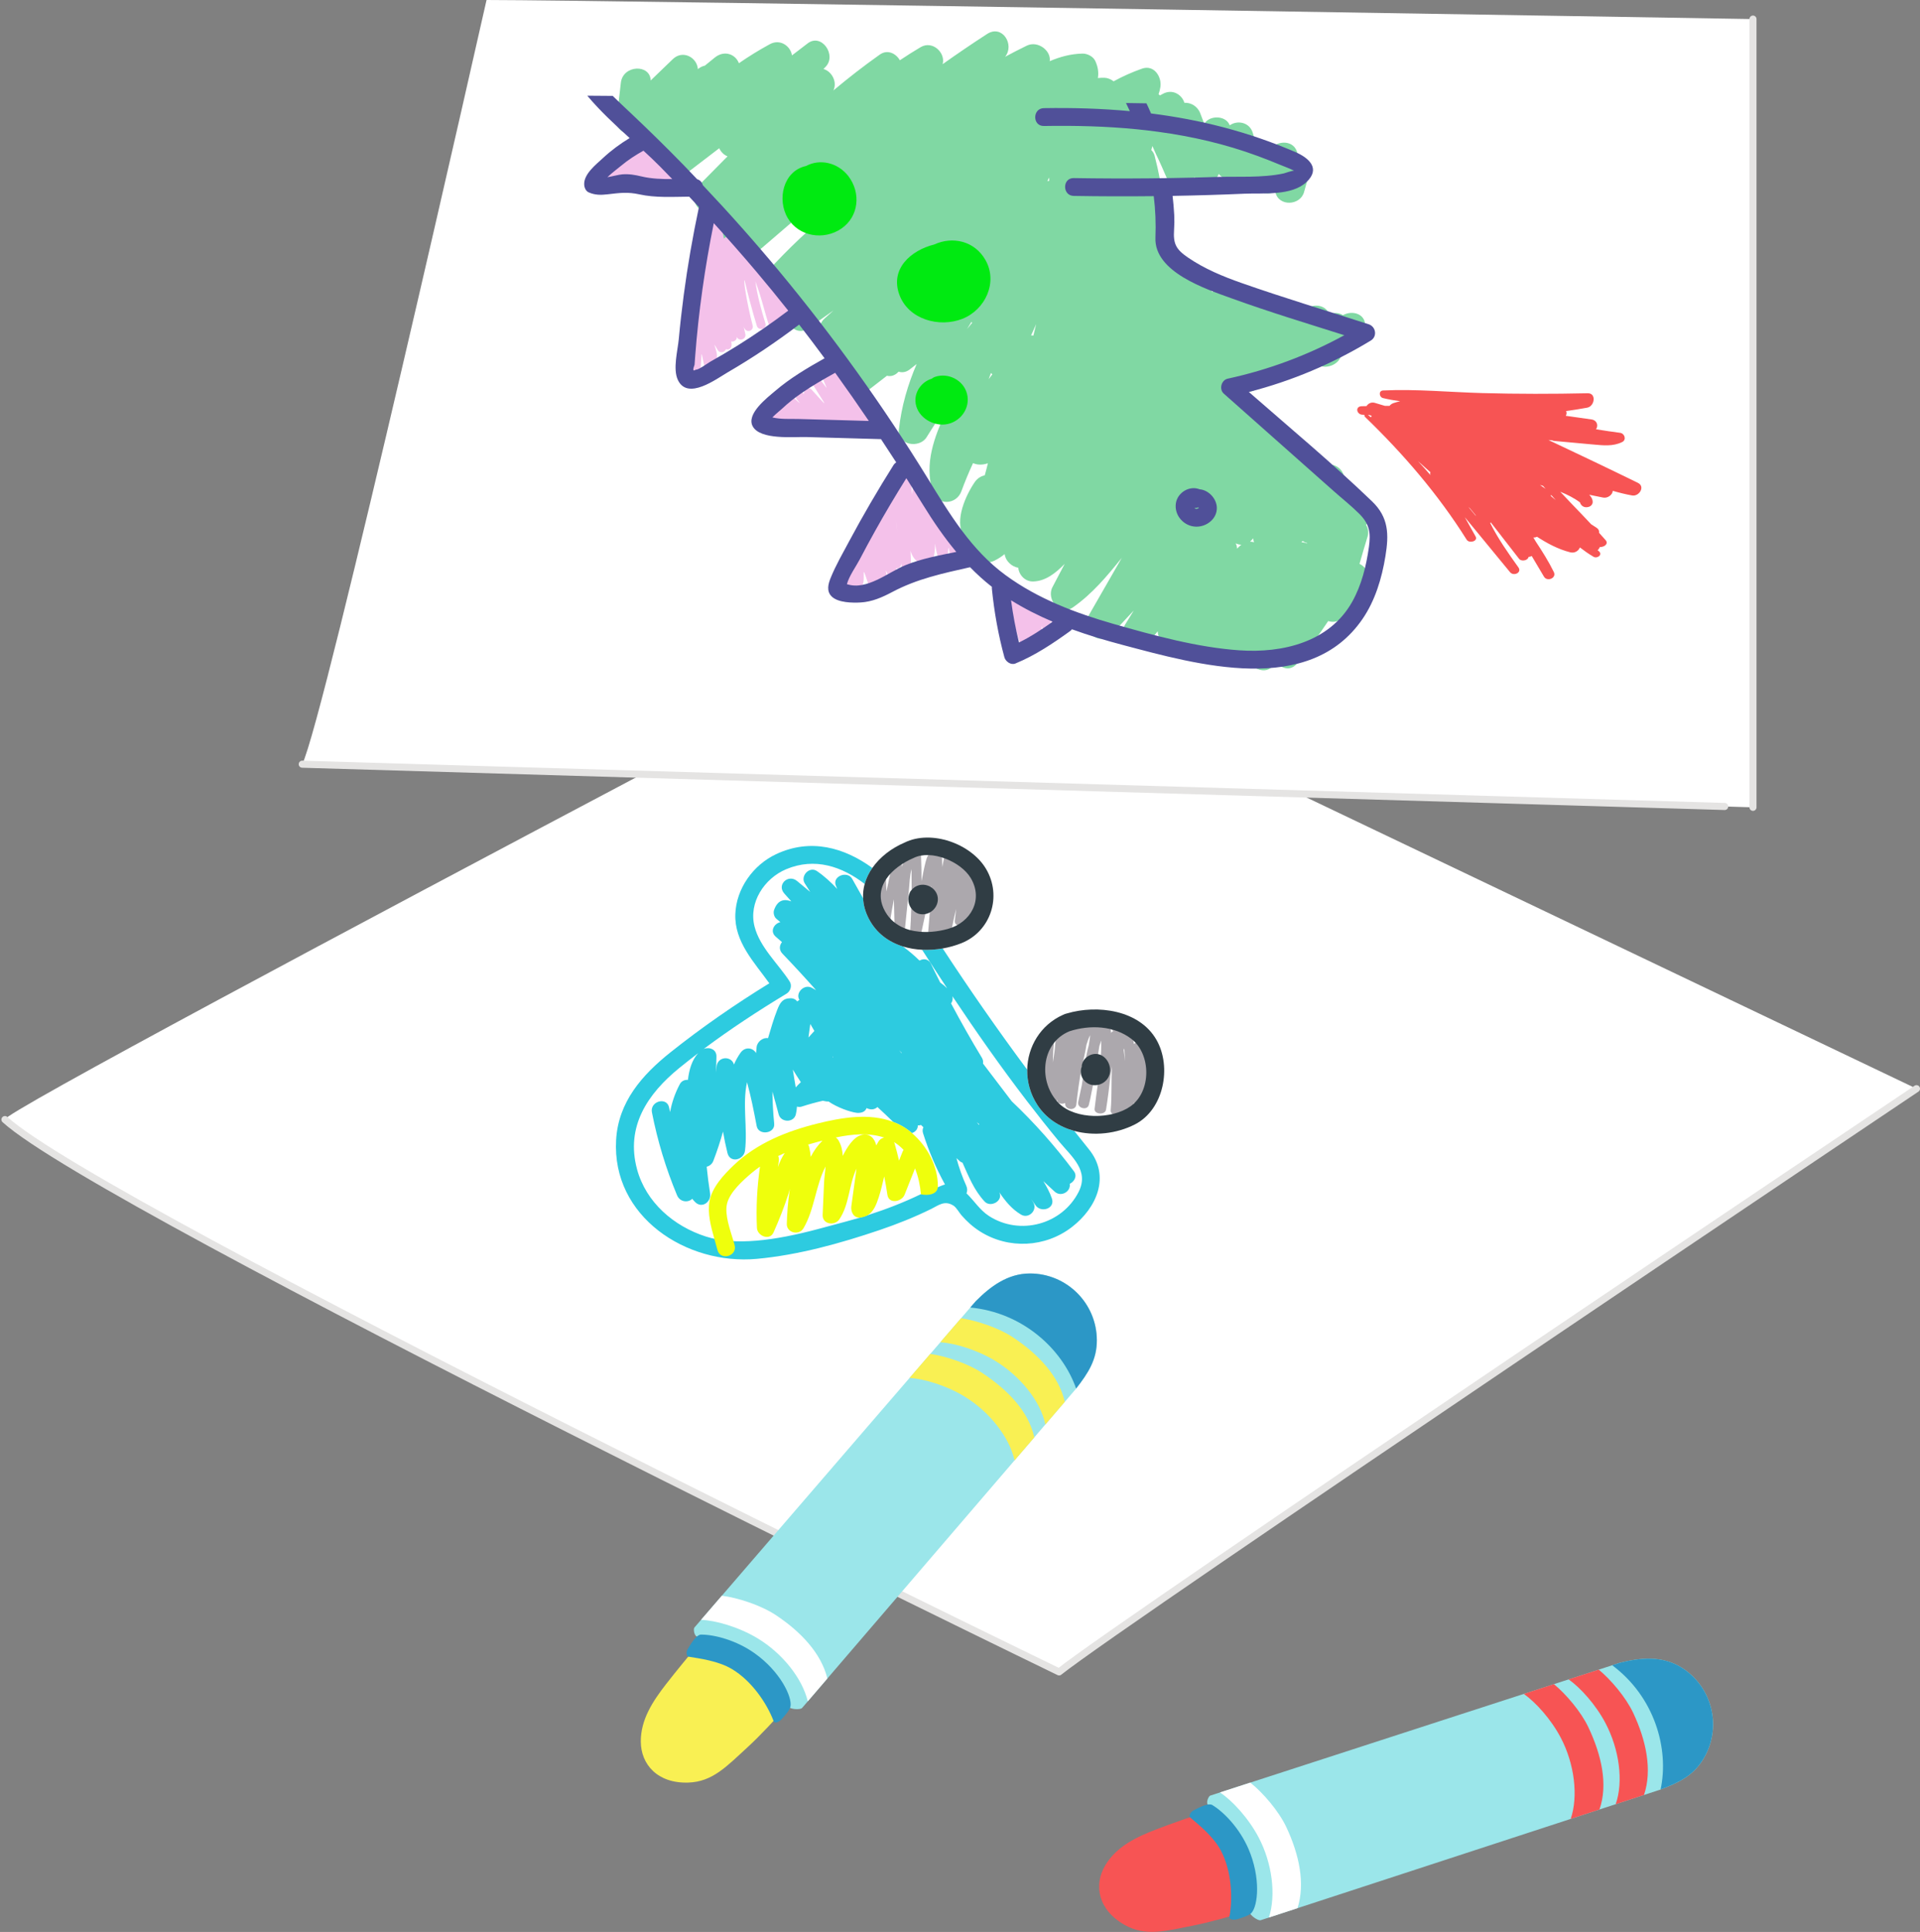 <?xml version="1.0" encoding="UTF-8"?><svg xmlns="http://www.w3.org/2000/svg" xmlns:xlink="http://www.w3.org/1999/xlink" height="1367.1" preserveAspectRatio="xMidYMid meet" version="1.0" viewBox="-1.0 0.0 1359.0 1367.1" width="1359.0" zoomAndPan="magnify"><rect x="-1.0" y="0.0" width="1359.0" height="1367.1" fill="#808080" stroke="none"/><defs><clipPath id="a"><path d="M 0 11 L 1358.012 11 L 1358.012 1186 L 0 1186 Z M 0 11"/></clipPath><clipPath id="b"><path d="M 776 1226 L 1061 1226 L 1061 1367.07 L 776 1367.07 Z M 776 1226"/></clipPath></defs><g><g><path d="M 918.355 561.742 L 1239.781 571.293 L 1239.781 13.5 C 1239.781 13.5 429.473 0 343.383 0 C 343.383 0 228.352 509.922 212.922 540.781 L 453.348 547.926 C 259.129 650.582 -1.023 789.031 2.5 792.238 C 71.941 855.363 748.645 1183.109 748.645 1183.109 C 794.09 1146.84 1355.512 770.387 1355.512 770.387 C 1322.012 754.375 1101.988 649.375 918.355 561.742" fill="#fff"/></g><g clip-path="url(#a)"><path d="M 2129.219 8262.888 L 12197.617 7963.708 M 12397.812 7957.77 L 12397.812 13535.7 M 7486.445 1839.606 C 7940.898 2202.302 13555.117 5966.833 13555.117 5966.833 M 7486.445 1839.606 C 7486.445 1839.606 719.414 5117.067 25 5748.317" fill="none" stroke="#e5e4e3" stroke-linecap="round" stroke-linejoin="round" stroke-miterlimit="10" stroke-width="50" transform="matrix(.1 0 0 -.1 0 1367.07)"/></g><g><path d="M 690.41 794.09 C 690.984 794.574 691.551 795.074 692.125 795.562 C 692.031 795.695 691.934 795.828 691.848 795.969 C 691.367 795.344 690.895 794.711 690.41 794.09 Z M 762.434 843.5 C 750.664 866.621 720.859 874.504 699.109 860.547 C 692.492 856.301 688.523 849.66 683.098 844.445 C 683.738 842.891 683.816 841.039 682.945 839.102 C 680.09 832.762 677.758 826.23 675.988 819.527 C 676.688 820.184 677.391 820.836 678.09 821.492 C 678.754 822.113 679.5 822.523 680.281 822.781 C 684.629 832.492 688.426 842.168 695.938 850.27 C 700 854.652 708.922 850.094 706.488 844.129 C 706.43 843.984 706.375 843.84 706.316 843.695 C 710.488 849.84 715.109 855.605 721.738 859.523 C 727.18 862.742 733.566 856.324 730.375 850.891 C 729.922 850.117 729.43 849.379 728.961 848.617 C 729.973 850.066 730.988 851.516 732.004 852.965 C 735.836 858.438 746.012 855.328 743.539 848.102 C 742.031 843.684 739.848 839.695 737.477 835.828 C 740.129 838.281 742.805 840.711 745.441 843.184 C 749.988 847.449 757.113 843.148 756.164 837.727 C 759.418 836.195 761.648 832.219 759.16 828.887 C 745.863 811.082 731.211 794.535 715.117 779.309 C 708.336 770.402 701.559 761.5 694.777 752.598 C 695.016 751.297 694.824 749.883 693.973 748.477 C 686.328 735.875 679.094 723.055 672.18 710.059 C 673.207 708.645 673.566 706.824 673.156 704.992 C 689.98 730.223 707.406 755.047 725.855 779.102 C 733.297 788.801 740.883 798.391 748.672 807.809 C 757.707 818.73 770.141 828.352 762.434 843.5 Z M 650.852 845.012 C 638.668 850.934 626.016 855.781 613.129 859.938 C 611.715 860.773 588.059 867.047 578.07 869.707 C 547.227 877.934 519.348 881.664 498.648 875.023 C 475.883 867.715 456.246 850.879 449.895 827.371 C 441.758 797.27 457.281 774.102 479.82 755.742 C 484.215 752.16 488.691 748.68 493.207 745.242 C 488.781 749.973 486.793 756.871 485.91 764.164 C 483.699 763.984 481.438 764.867 480.195 767.18 C 476.742 773.594 474.555 780.211 473.281 786.941 C 473.062 785.895 472.828 784.855 472.625 783.805 C 471.066 775.84 458.895 779.211 460.449 787.16 C 464.395 807.312 470.305 826.828 478.203 845.781 C 480.285 850.777 486.117 851.176 488.977 848.32 C 489.621 849.129 490.305 849.918 491.07 850.676 C 495.895 855.473 502.551 850.422 501.621 844.535 C 500.629 838.254 499.824 831.953 499.207 825.637 C 501.199 825.102 503.031 823.734 503.891 821.516 C 506.539 814.676 508.801 807.746 510.762 800.75 C 511.625 805.836 512.66 810.895 513.914 815.93 C 515.777 823.391 525.488 820.836 526.316 814.25 C 528.289 798.555 524.301 781.262 527.762 765.828 C 530.562 776.023 532.621 786.406 534.586 796.844 C 535.887 803.754 547.703 802.273 546.988 795.164 C 546.223 787.57 545.812 779.996 545.711 772.426 C 547.266 777.77 548.711 783.148 550.137 788.535 C 551.695 794.434 560.871 794.664 562.309 788.535 C 562.738 786.715 562.984 784.891 563.113 783.062 C 564.188 783.391 565.344 783.43 566.461 783.066 C 571.41 781.449 576.379 780.086 581.422 778.934 C 582.309 779.145 583.23 779.32 584.207 779.441 C 584.637 779.492 585.039 779.48 585.426 779.445 C 591.828 783.812 600.566 786.785 605.059 787.43 C 607.582 787.793 611.004 787.258 612.188 784.531 C 612.25 784.391 612.301 784.254 612.359 784.109 C 612.504 784.176 612.648 784.242 612.793 784.305 C 615.762 785.645 618.371 784.969 620.062 783.383 C 623.84 786.82 627.547 790.34 631.211 793.902 C 634.203 795.051 637.117 796.473 639.898 798.297 C 641.535 799.371 643.047 800.555 644.484 801.797 C 646.816 801.031 648.711 799.105 648.648 796.391 C 649.422 796.453 650.168 796.332 650.867 796.055 C 651.441 796.59 652.016 797.129 652.594 797.664 C 652.012 798.859 651.836 800.309 652.367 801.98 C 656.383 814.59 661.539 826.641 667.871 838.188 C 666.188 838.387 650.895 845.48 650.852 845.012 Z M 565.844 765.781 C 564.582 766.965 563.348 768.176 562.238 769.477 C 561.578 765.258 560.734 761.051 560.184 756.871 C 562.016 759.887 563.906 762.855 565.844 765.781 Z M 572.539 724.613 C 573.469 726.277 574.422 727.922 575.414 729.535 C 574.043 731.098 572.664 732.645 571.234 734.148 C 571.641 730.969 572.074 727.789 572.539 724.613 Z M 588.348 747.688 C 588.523 747.91 588.691 748.137 588.871 748.359 C 588.66 748.234 588.453 748.098 588.242 747.969 C 588.277 747.875 588.312 747.781 588.348 747.688 Z M 637.309 745.055 C 637.246 745.113 637.184 745.168 637.125 745.23 C 636.539 744.555 635.961 743.875 635.375 743.195 C 636.012 743.82 636.664 744.434 637.309 745.055 Z M 769.734 813.27 C 766.234 808.953 762.805 804.602 759.355 800.262 C 748.898 797.406 739.523 791.445 733.324 781.973 C 728.246 774.203 725.934 765.484 726.074 756.953 C 705.281 728.973 685.398 700.414 666.258 671.164 C 661.453 672.004 656.523 672.332 651.664 672.09 C 657.52 681.23 663.43 690.344 669.422 699.398 C 667.891 697.855 666.246 696.496 664.5 695.281 C 662.277 690.879 660.059 686.473 657.914 682.027 C 656.18 678.422 652.586 678.18 649.836 679.738 C 646.176 676.156 642.254 672.832 638.117 669.75 C 628.078 666.633 619.332 660.379 614.031 650.227 C 611.441 645.266 610.145 640.363 609.914 635.633 C 607.336 631.059 604.762 626.484 602.188 621.91 C 598.785 615.871 587.84 620.027 590.648 626.773 C 590.965 627.531 591.285 628.289 591.602 629.051 C 587.238 624.402 582.582 620.047 577.219 616.398 C 571.922 612.801 565.375 619.828 568.578 625.035 C 569.844 627.09 571.172 629.102 572.457 631.141 C 569.355 628.512 566.238 625.91 563.07 623.352 C 556.832 618.312 548.621 626.113 554.145 632.281 C 555.809 634.141 557.473 636 559.129 637.863 C 554.219 635.938 549.438 636.672 546.879 644.004 C 546.203 645.938 546.895 648.824 548.504 650.148 C 549.461 650.934 550.391 651.742 551.336 652.535 C 546.902 653.582 543.699 659.023 548.074 662.828 C 549.578 664.078 551.016 665.391 552.496 666.668 C 550.695 668.887 550.242 672.164 552.84 674.867 C 560.941 683.316 568.875 691.922 576.637 700.672 C 575.656 700.129 574.676 699.586 573.691 699.039 C 568.227 696.008 561.77 702.664 564.82 707.52 C 564.812 707.527 564.805 707.527 564.797 707.535 C 564.277 707.898 563.781 708.273 563.281 708.648 C 562.277 707.301 560.688 706.371 558.469 706.406 C 552.836 706.488 551.055 709.73 549.148 714.551 C 546.578 721.047 544.633 727.898 542.617 734.656 C 539.145 733.98 534.961 737.078 534.543 740.945 C 534.391 742.359 534.273 743.773 534.145 745.188 C 531.699 741.07 526.199 740.707 523.211 744.902 C 521.273 747.621 519.738 750.422 518.516 753.281 C 516.664 746.852 506.754 747.441 506.184 754.938 C 506.086 756.258 505.934 757.562 505.809 758.879 C 505.91 755.164 506.016 751.453 506.117 747.742 C 506.266 742.531 501.098 740.668 497.109 742.273 C 515.914 728.215 535.629 715.293 555.68 703.18 C 558.504 701.477 559.82 697.449 557.945 694.543 C 549.855 682.004 536.824 670.41 533.059 655.586 C 528.754 638.648 539.988 621.613 555.434 615.105 C 575.746 606.551 595.051 613.164 611.035 625.527 C 612.145 621.508 614.008 617.703 616.449 614.191 C 596.672 599.789 572.793 592.93 548.273 604.473 C 532.109 612.082 520.102 628.84 519.477 646.863 C 518.797 666.492 532.773 680.824 543.539 695.816 C 519.316 710.727 495.852 726.918 473.598 744.645 C 453.426 760.719 436.656 779.77 435.098 806.609 C 431.934 861.02 484.848 895.363 534.648 890.82 C 563.922 888.152 593.863 879.836 621.609 870.422 C 634.074 866.191 646.344 861.281 658.16 855.477 C 663.172 853.012 667.5 849.188 673.746 853.062 C 675.988 854.453 677.758 857.895 679.461 859.867 C 683.336 864.348 687.715 868.277 692.738 871.445 C 712.863 884.156 738.898 882.805 757.652 868.344 C 775.512 854.57 785.051 832.16 769.734 813.27" fill="#2dcbe0"/></g><g><path d="M 794.359 743.125 C 794.453 742.773 794.551 742.426 794.648 742.074 C 794.707 742.164 794.766 742.25 794.82 742.34 C 795.035 745.176 795.211 748.012 795.273 750.848 C 795.047 748.266 794.734 745.691 794.359 743.125 Z M 812.977 749.836 C 812.66 746.094 812.715 741.184 809.492 738.652 C 807.312 736.941 804.422 736.871 802.105 738.383 C 801.922 738.504 801.762 738.652 801.59 738.789 C 801.125 735.691 800.594 732.598 799.902 729.512 C 799.402 727.27 795.289 725.969 793.902 728.094 C 793.484 728.734 793.133 729.391 792.758 730.039 C 791.164 727.785 789.355 725.609 786.469 725.473 C 784.387 725.375 785.129 728.387 786.379 729.023 C 786.551 729.113 786.766 729.352 786.988 729.648 C 786.34 729.887 785.777 730.309 785.43 731 C 785.25 728.426 785.004 725.852 784.684 723.277 C 784.273 719.969 779.547 719.512 777.812 721.895 C 777.09 722.887 776.426 723.898 775.801 724.926 C 775.465 724.305 775.098 723.695 774.648 723.129 C 773.207 721.297 770.352 720.789 768.75 722.699 C 768.645 722.824 768.562 722.961 768.461 723.086 C 768.445 722.961 768.441 722.84 768.426 722.719 C 768.062 719.918 763.707 718.867 761.883 720.871 C 760.012 722.926 758.594 725.172 757.434 727.527 C 757.367 727.145 757.328 726.762 757.254 726.379 C 756.867 724.441 753.879 723.504 752.273 724.242 C 745.52 727.367 746.277 738.5 745.312 744.723 C 744.953 747.051 744.594 749.379 744.23 751.711 C 744.227 745.922 744.629 740.121 745.441 734.348 C 745.727 732.32 742.348 729.816 741.562 732.449 C 737.098 747.383 736.895 762.543 740.5 777.703 C 741.102 780.227 746.449 781.125 747.07 778.227 C 747.074 778.262 747.074 778.297 747.078 778.328 C 747.375 781.02 750.77 781.652 752.922 780.508 C 752.934 780.781 752.922 781.055 752.938 781.328 C 753.203 785.695 760.348 786.102 760.828 781.66 C 761.77 772.988 763.016 764.355 764.52 755.77 C 765.828 750.309 767.16 744.855 767.996 739.352 C 768.691 736.996 769.535 734.703 770.605 732.508 C 770.496 734.645 770.062 736.82 769.773 738.816 C 769.734 739.094 769.684 739.367 769.645 739.645 C 767.137 748.836 766.258 758.586 764.684 768.105 C 763.879 772 763.047 775.895 762.184 779.781 C 761.215 784.172 768.535 786.102 769.66 781.945 C 770.355 779.359 770.91 776.719 771.391 774.047 C 773.105 765.777 774.527 757.445 775.711 749.086 C 776.09 746.395 776.715 743.316 777.164 740.164 C 777.547 738.867 777.969 737.586 778.43 736.316 C 778.598 745.363 777.812 754.387 776.691 763.383 C 775.562 770.086 774.691 776.852 773.887 783.629 C 773.883 783.641 773.883 783.652 773.879 783.664 L 773.883 783.664 C 773.844 783.977 773.805 784.293 773.766 784.605 C 773.285 788.66 781.234 789.188 781.852 785.266 C 783.117 777.227 784.203 769.16 784.926 761.078 C 785.281 758.918 785.68 756.77 786.113 754.625 C 785.402 764.875 786.105 775.453 785.156 785.582 C 784.824 789.133 790.289 789.762 792.504 787.555 C 793.777 790.633 799.688 789.996 800.336 786.727 C 800.766 784.559 801.129 782.383 801.461 780.207 C 802.941 782.992 808.406 781.934 809.422 778.844 C 812.488 769.512 813.805 759.645 812.977 749.836" fill="#aca8ad"/></g><g><path d="M 690.281 619.195 C 689.316 617.23 686.973 617.102 685.137 617.941 C 685.148 615.59 685.168 613.242 685.117 610.891 C 685.027 606.633 678.402 606.488 677.109 610.102 C 677.031 610.324 676.961 610.547 676.883 610.77 C 676.402 608.965 675.703 607.18 674.723 605.414 C 673.418 603.07 668.086 602.867 667.465 605.949 C 666.953 608.488 666.441 611.027 665.93 613.562 C 665.879 610.371 665.797 607.18 665.641 603.984 C 665.5 601.109 661.418 600.816 659.559 601.789 C 656.43 603.43 655.082 606.34 654.238 609.641 C 653.07 614.219 652.203 618.898 651.285 623.551 C 651.25 617.039 651.141 610.527 650.879 604.016 C 650.758 601.035 646.781 600.414 644.785 601.758 C 640.594 604.57 638.578 608.797 637.465 613.391 C 637.441 612.781 637.422 612.168 637.398 611.555 C 637.297 608.918 632.055 606.492 631.211 609.789 C 629.434 616.766 627.844 623.773 626.438 630.816 C 626.07 625.027 626.016 619.219 626.27 613.441 C 626.309 612.535 625.242 611.449 624.82 612.75 C 620.828 625.09 620.645 637.848 623.148 650.555 C 623.645 653.07 628.566 654.691 629.07 651.387 C 629.836 646.359 630.73 641.355 631.699 636.367 C 631.898 644.352 632.078 652.336 632.293 660.32 C 632.391 664.039 638.766 664.555 639.172 660.672 C 640.25 650.312 641.301 639.949 642.359 629.59 C 642.812 625.16 642.871 619.742 644.172 614.996 C 644.48 631.172 644.113 647.348 642.965 663.496 C 642.691 667.348 649.227 668.93 650.074 664.945 C 652.25 654.75 654.422 644.555 656.598 634.359 C 657.133 631.852 657.664 629.348 658.199 626.84 C 657.723 639.781 656.559 652.703 655.465 665.609 C 655.129 669.574 662.578 670.395 663.336 666.602 C 663.859 663.984 664.383 661.367 664.902 658.75 C 666.387 661.43 671.84 661.621 672.48 658.207 C 673.434 653.16 674.547 648.156 675.738 643.176 C 675.465 645.996 675.176 648.812 674.812 651.625 C 674.383 656.215 682.406 655.891 682.977 651.418 C 682.98 651.375 682.988 651.336 682.992 651.293 C 684.551 653.574 689.055 653.688 690.121 650.746 C 693.844 640.48 695.215 629.246 690.281 619.195" fill="#aca8ad"/></g><g><path d="M 669.938 657.332 C 666.328 658.332 662.473 659.031 658.57 659.348 C 655.641 659.582 652.691 659.578 649.789 659.309 C 647.379 659.082 645.004 658.676 642.719 658.035 C 641.414 657.672 640.145 657.227 638.906 656.711 C 633.535 654.477 628.863 650.809 625.637 645.227 C 623.762 641.977 622.762 638.836 622.473 635.832 C 621.996 630.844 623.48 626.234 626.188 622.148 C 630.555 615.562 638.098 610.344 645.699 607.113 C 658.309 600.93 679.094 609.711 686.027 621.227 C 695.344 636.695 686.047 652.855 669.938 657.332 Z M 639.328 596.215 C 630.047 600.156 621.832 606.457 616.449 614.191 C 614.008 617.703 612.145 621.508 611.035 625.527 C 610.141 628.773 609.742 632.156 609.914 635.633 C 610.145 640.363 611.441 645.266 614.031 650.227 C 619.332 660.379 628.078 666.633 638.117 669.75 C 642.449 671.098 647.02 671.855 651.664 672.09 C 656.523 672.332 661.453 672.004 666.258 671.164 C 670.82 670.363 675.27 669.109 679.434 667.457 C 700.352 659.145 708.43 634.238 696.93 614.852 C 686.332 596.984 658.238 586.938 639.328 596.215" fill="#303d44"/></g><g><path d="M 799.07 782.957 C 785.863 792.191 760.281 792.355 748.59 780.852 C 733.797 766.297 735.367 738.188 756.039 729.746 C 770.531 725.059 787.738 725.777 799.945 735.266 C 813.828 746.059 814.125 772.426 799.07 782.957 Z M 817.574 735.852 C 805.441 714.617 775.695 710.75 754.113 717.164 C 753.641 717.305 753.148 717.422 752.684 717.57 C 752.223 717.758 751.785 717.969 751.336 718.168 C 735.441 725.293 726.34 740.785 726.074 756.953 C 725.934 765.484 728.246 774.203 733.324 781.973 C 739.523 791.445 748.898 797.406 759.355 800.262 C 773.402 804.094 789.414 802.293 802.398 795.629 C 822.812 785.152 828.512 754.984 817.574 735.852" fill="#303d44"/></g><g><path d="M 778.957 746.961 C 773.031 743.555 764.852 748.094 764.621 754.863 C 763.609 757.695 763.809 760.949 765.645 763.637 C 769.672 769.523 778.391 769.184 782.602 763.738 C 786.684 758.453 784.656 750.234 778.957 746.961" fill="#303d44"/></g><g><path d="M 649.473 626.402 C 647.348 626.961 645.453 628.199 644.145 629.91 C 643.723 630.305 643.367 630.762 643.117 631.293 C 642.117 633.422 641.715 635.605 642 637.77 C 642.102 638.531 642.277 639.289 642.555 640.043 C 642.707 640.465 642.891 640.883 643.098 641.297 C 643.809 642.691 644.898 643.98 646.195 644.98 C 647.211 645.766 648.352 646.371 649.555 646.684 C 649.918 646.773 650.281 646.84 650.641 646.891 C 656.949 647.797 662.977 642.598 662.828 636.062 C 662.68 629.402 655.781 624.742 649.473 626.402" fill="#303d44"/></g><g><path d="M 637.797 815.121 C 636.977 817.184 636.16 819.246 635.344 821.309 C 634.41 817.316 633.41 813.336 632.27 809.379 C 632.145 808.934 631.961 808.527 631.754 808.145 C 634.32 809.707 636.574 811.594 638.562 813.715 C 638.27 814.137 638.004 814.598 637.797 815.121 Z M 620.734 807.871 C 620.203 808.754 619.711 809.645 619.234 810.539 C 618.102 805.586 614.559 801.547 608.625 803.188 C 603.047 804.734 598.648 811.715 595.516 817.934 C 595.316 814.195 594.574 810.566 592.516 807.008 C 592.004 806.117 591.328 805.438 590.566 804.941 C 601.973 802.547 613.977 801.398 624.832 804.992 C 623.219 805.316 621.707 806.246 620.734 807.871 Z M 572.852 818.641 C 572.633 816.23 572.27 813.844 571.684 811.488 C 571.551 810.934 571.297 810.422 570.992 809.934 C 573.172 809.285 575.363 808.668 577.555 808.09 C 578.742 807.777 579.949 807.465 581.164 807.152 C 577.629 810.637 574.945 814.504 572.852 818.641 Z M 549.59 825.855 C 549.797 824.508 550 823.156 550.234 821.809 C 550.48 820.395 550.285 819.137 549.812 818.051 C 551.348 817.305 552.891 816.578 554.457 815.898 C 552.434 818.898 550.887 822.223 549.59 825.855 Z M 662.84 839.414 C 662.828 825.078 655.395 811.227 644.484 801.797 C 643.047 800.555 641.535 799.371 639.898 798.297 C 637.117 796.473 634.203 795.051 631.211 793.902 C 614.371 787.43 594.723 790.809 577.641 795.039 C 555.957 800.406 534.699 808.918 518.328 824.562 C 511.238 831.344 502.984 840.109 501.195 850.09 C 499.684 858.535 502.148 867.887 504.613 876.562 C 505.387 879.293 506.16 881.961 506.812 884.508 C 508.816 892.375 520.996 889.039 518.984 881.148 C 518.77 880.293 518.508 879.383 518.23 878.438 C 515.855 870.383 511.754 859.492 513.602 851.785 C 515.586 843.508 524.91 835.207 531.215 829.902 C 533.059 828.352 534.98 826.91 536.941 825.539 C 534.867 839.922 534.086 854.332 534.762 868.918 C 535.023 874.598 543.797 878.246 546.523 872.102 C 550.508 863.137 554.148 854.043 557.109 844.68 C 557.461 843.578 557.781 842.422 558.098 841.227 C 557.98 841.949 557.867 842.668 557.766 843.395 C 556.699 850.926 556.117 858.449 555.902 866.055 C 555.723 872.422 564.535 874.508 567.664 869.242 C 575.492 856.07 576.309 838.898 583.34 825.434 C 583.07 829.387 582.43 833.352 582.289 836.523 C 581.953 844.254 581.617 851.98 581.285 859.707 C 580.992 866.395 589.734 867.715 593.047 862.895 C 600.246 852.414 599.754 838.531 605.246 826.969 C 604.023 835.848 602.797 844.727 601.57 853.605 C 601.062 857.281 603.105 861.973 607.656 861.598 C 607.789 861.586 607.906 861.559 608.031 861.547 C 610.043 861.332 611.715 860.773 613.129 859.938 C 617.34 857.441 619.258 852.516 621.012 847.16 C 622.598 842.312 623.66 837.371 624.859 832.488 C 625.711 836.781 626.48 841.09 627.102 845.441 C 628.09 852.352 637.301 850.426 639.277 845.441 C 641.738 839.23 644.203 833.02 646.664 826.812 C 648.969 832.578 650.281 838.852 650.852 845.012 C 650.895 845.48 662.848 847.297 662.84 839.414" fill="#efff0c"/></g><g><path d="M 924.117 384.57 C 922.832 384.016 921.469 383.738 920.109 383.75 C 920.418 383.438 920.73 383.133 921.035 382.82 C 922.008 383.469 923.074 383.973 924.223 384.262 C 924.184 384.363 924.152 384.469 924.117 384.57 Z M 883.809 383.281 C 884.168 382.973 884.523 382.641 884.859 382.254 C 885.242 381.82 885.629 381.387 886.012 380.949 C 886.109 381.887 886.305 382.816 886.594 383.719 C 885.691 383.453 884.762 383.289 883.809 383.281 Z M 876.617 386.281 C 875.938 386.934 875.258 387.582 874.578 388.234 C 874.586 386.883 874.234 385.617 873.621 384.477 C 874.891 385.07 876.254 385.418 877.629 385.473 C 877.289 385.734 876.945 385.969 876.617 386.281 Z M 740.355 128.141 C 740.789 127.289 741.211 126.422 741.641 125.559 C 741.645 126.359 741.648 127.16 741.652 127.961 C 741.215 127.988 740.781 128.059 740.355 128.141 Z M 730.438 237.461 C 729.898 237.379 729.352 237.359 728.805 237.379 C 730.004 234.711 731.203 232.051 732.414 229.391 C 731.738 232.078 731.078 234.77 730.438 237.461 Z M 700.414 263.941 C 700.719 264.281 701.043 264.609 701.387 264.91 C 700.52 266.051 699.633 267.18 698.781 268.328 C 699.305 266.859 699.875 265.398 700.414 263.941 Z M 683.484 232.809 C 684.5 231.141 685.527 229.48 686.566 227.82 C 686.746 228.012 686.934 228.199 687.129 228.379 C 685.914 229.859 684.684 231.32 683.484 232.809 Z M 965.926 371.52 C 970.277 365.25 966.141 357.719 960.168 355.621 C 957.586 352.012 952.852 349.77 948.07 351.23 C 948.918 350.109 949.777 348.988 950.613 347.859 C 953.328 344.172 952.605 340.051 950.262 336.922 C 948.984 331.039 942.332 326.859 935.801 329.539 C 934.816 324.91 930.082 321.07 925.145 320.789 C 924.652 319.078 923.766 317.52 922.516 316.48 C 908.363 304.691 894.215 292.898 880.062 281.109 C 877.426 278.91 874.102 278.309 871.004 278.828 C 871.414 276.988 871.824 275.148 872.23 273.309 C 872.594 273.172 872.941 273.012 873.285 272.828 C 878.215 279.199 889.535 278.66 891.73 270.57 C 897.336 271.609 903.688 268.531 904.199 261.328 C 907.309 262.301 910.906 261.699 913.734 259.828 C 918.766 263.629 926.965 262.68 929.777 256.34 C 934.426 262.191 945.648 259.48 948.207 252.039 C 948.57 250.98 948.934 249.91 949.301 248.852 C 951.547 249.129 953.859 248.75 955.742 247.531 C 962.188 243.352 964.449 239.02 965.219 231.461 C 966.18 222.031 956.129 219.262 949.559 223.051 C 946.547 221.129 943.031 221.07 940.023 222.41 C 939.852 222.07 939.691 221.73 939.516 221.398 C 935.906 214.602 925.98 214.781 921.812 220.719 C 918.402 214.609 910.086 213.969 905.348 218.461 C 904.934 217.809 904.531 217.148 904.098 216.5 C 899.938 210.281 892.723 210.23 888.281 214.16 C 885.301 211.73 881.664 211.141 878.48 212.109 C 877.57 210.199 876.648 208.289 875.645 206.398 C 872.023 199.578 860.215 199.77 857.09 206.738 C 856.508 205.82 855.922 204.91 855.312 204 C 852.812 200.289 848.176 198.789 844.027 199.359 C 841.371 194.18 838.594 189.059 835.645 184.02 C 833.465 180.281 828.441 178.148 824.117 178.98 C 824.789 155.75 822.129 132.719 816.25 110.219 C 815.848 108.672 815.008 107.309 813.906 106.18 C 814.164 105.23 814.426 104.27 814.688 103.32 C 815.742 105.68 816.656 107.93 817.367 109.379 C 820.184 115.141 822.723 121.039 825.27 126.922 C 828.859 135.191 841.57 132.672 844.352 125.289 C 849.391 130.391 858.891 130.691 861.676 123.031 C 864.398 126.828 869.344 127.211 873.465 125.441 C 876.309 129.359 881.953 131.52 886.348 129.602 C 888.875 136.449 896.113 138.629 901.625 135.5 C 901.656 135.648 901.691 135.801 901.723 135.949 C 903.965 146.359 919.324 145.578 922.016 135.949 C 922.949 132.602 923.887 129.25 924.82 125.891 C 926.523 119.801 923.012 115.328 918.406 113.629 C 918.031 111.879 917.652 110.129 917.277 108.379 C 915.309 99.25 903.891 98.988 898.719 105.031 C 898.703 105 898.688 104.969 898.672 104.941 C 896.816 101.109 891.746 99.148 887.41 99.871 L 885.781 94.172 C 883.59 86.5 874.875 84.809 869.426 88.691 C 869.367 88.551 869.309 88.41 869.25 88.27 C 866.363 81.539 854.863 81.461 851.41 87.68 C 850.457 85.18 849.508 82.68 848.555 80.172 C 846.641 75.141 841.848 72.5 837.328 72.73 C 835.551 66.941 828.922 62.73 822.117 66.391 C 821.422 66.77 820.727 67.141 820.031 67.52 C 819.715 67.219 819.387 66.949 819.035 66.699 C 819.602 65.078 820.078 63.379 820.352 61.488 C 821.391 54.309 815.832 45.602 807.41 48.551 C 800.348 51.031 793.641 54.031 787.238 57.539 C 785.316 56.039 782.961 55.09 780.672 55.031 C 779.102 54.988 777.582 55.09 776.086 55.238 C 776.723 51.539 776.273 47.539 774.254 43.141 C 772.773 39.91 768.57 37.852 765.168 37.922 C 756.914 38.102 749.281 40.199 741.996 43.289 C 743.172 36.039 733.699 28.48 725.77 32.309 C 720.578 34.82 715.473 37.48 710.398 40.199 C 717.367 31.691 708.449 17.078 697.707 24.031 C 687.035 30.93 676.555 38.078 666.203 45.41 C 668.445 37.488 659.164 28.352 650.637 33.371 C 645.633 36.309 640.754 39.441 635.926 42.648 C 633.156 37.809 627.203 34.762 621.73 38.629 C 610.395 46.641 599.488 55.141 588.902 64 C 591.793 58 587.758 50.461 581.871 48.828 C 582.387 48.289 582.902 47.762 583.418 47.23 C 591.367 39.02 580.48 23.199 570.668 30.699 C 566.969 33.539 563.266 36.371 559.562 39.199 C 558.598 32.648 551.273 27.281 543.93 31.25 C 536.344 35.359 529.059 39.891 521.992 44.738 C 519.785 38.648 511.977 35.121 504.984 40.691 C 502.605 42.578 500.25 44.5 497.918 46.441 C 496.293 46.789 494.711 47.512 493.305 48.66 L 492.98 48.93 C 492.352 40.52 482.219 35.09 475.211 41.852 C 469.992 46.891 464.773 51.922 459.555 56.949 C 459.277 45.18 439.914 45.809 438.449 58.57 L 435.449 84.66 C 434.512 92.84 443.973 96.699 450.469 93.988 C 450.406 94.199 450.332 94.398 450.27 94.621 C 449.051 98.621 450.613 102.359 453.34 104.871 C 453.617 111.359 460.039 116.93 466.406 115.039 C 466.227 122.77 474.34 130.719 481.871 124.961 C 490.602 118.27 499.336 111.59 508.066 104.91 C 509.285 107.5 511.402 109.641 513.961 110.648 C 506.898 117.789 499.836 124.941 492.77 132.078 C 486.188 138.738 492.312 150.48 500.098 150.551 C 496.699 157.07 501.449 164.5 507.566 165.941 C 509.691 170.809 516.113 174.109 521.559 172.262 C 524.273 177.879 531.863 180.98 538.27 175.461 C 546.082 168.73 553.902 162.012 561.738 155.301 C 563.254 159.91 567.102 163.52 571.715 162.73 C 563.227 170.32 555.125 178.371 547.258 186.641 C 544.906 189.109 543.996 191.77 544.105 194.262 C 543.844 194.5 543.578 194.73 543.316 194.969 C 535.109 202.379 543.312 213.328 552.125 212.531 C 554.598 213.922 557.598 214.461 560.559 213.609 C 559.793 214.359 559.023 215.102 558.258 215.852 C 549.906 223.961 561.051 239.422 571.008 232.371 C 576.984 228.141 582.969 223.922 588.965 219.699 C 586.82 221.629 584.676 223.551 582.535 225.48 C 575.961 231.379 580.555 241.398 587.875 243.148 C 584.402 248.57 588.387 256.852 594.406 258.211 C 596.879 258.77 599.219 258.871 601.461 258.641 C 601.078 259.09 600.703 259.531 600.324 259.98 C 591.398 270.539 604.613 283.051 615.203 274.859 C 619.066 271.871 622.926 268.891 626.789 265.898 C 629.531 266.559 632.477 265.84 635.027 263.012 C 637.461 263.789 640.203 263.488 642.852 261.488 C 643.57 260.949 644.262 260.379 644.973 259.828 C 644.973 259.84 644.977 259.84 644.98 259.84 C 645.012 259.809 645.039 259.781 645.07 259.75 C 645.988 259.039 646.91 258.328 647.812 257.609 C 641.586 272.16 637.031 287.48 635.242 304.09 C 634.062 315.059 649.785 317.559 654.848 309.398 C 660.309 300.602 665.996 291.961 671.859 283.461 C 671.367 285.16 670.891 286.859 670.418 288.57 C 669.645 289.309 668.973 290.219 668.461 291.359 C 660.371 309.262 653.07 328.031 659.172 347.68 C 662.387 358.039 675.941 357.27 679.461 347.68 C 681.945 340.898 684.711 334.25 687.727 327.73 C 689.738 328.629 692.133 329.012 694.766 328.66 C 695.984 328.488 697.141 328.211 698.242 327.852 C 697.562 330.699 696.832 333.539 696.023 336.359 C 693.336 336.93 690.777 338.488 688.996 341.07 C 682.703 350.199 674.246 368.539 681.18 379.289 C 681.98 380.527 683.102 381.727 684.406 382.68 C 685.352 385.176 686.578 387.676 687.66 390.344 C 690.309 396.879 696.496 399.93 703.113 396.629 C 705.695 395.344 707.992 393.809 710.102 392.102 C 710.684 396.898 715.012 401.012 719.734 401.758 C 720.246 406.898 724.57 411.578 730.195 411.469 C 738.984 411.297 746.188 405.578 752.598 399.012 L 743.949 415.469 C 739.422 424.09 749.156 436.277 758.348 429.863 C 772.164 420.219 782.59 407.652 793.051 394.695 C 785.113 408.508 777.18 422.316 769.246 436.129 C 763.402 446.297 777.453 457.793 785.77 448.879 C 791.016 443.254 796.262 437.629 801.508 432.004 L 795.477 441.801 C 789.375 451.723 804.414 464.047 812.004 454.551 C 814.117 451.906 816.266 449.297 818.445 446.719 C 818.719 454.715 827.148 461.023 834.617 455.426 C 836.848 462.352 846.914 467.297 852.359 460.387 C 852.773 459.859 853.176 459.324 853.586 458.797 C 856.586 463.055 862.129 465.207 866.934 461.656 C 869.309 466.703 876.695 469.609 882.445 466.648 C 885.035 473.211 894.766 477.711 900.074 471.051 C 900.773 470.176 901.496 469.32 902.203 468.453 C 905.855 473.156 912.574 475.195 917.23 469.371 C 924.965 459.691 932.27 449.734 939.129 439.473 C 941.734 440.348 944.707 440.242 947.508 438.652 C 959.305 431.969 965.316 421.492 967.078 408.312 C 967.629 404.215 964.883 400.758 961.277 399.004 C 963.129 392.527 965.023 386.062 967.008 379.625 C 967.953 376.551 967.371 373.75 965.926 371.52" fill="#80d8a3"/></g><g><path d="M 473.277 122.09 C 471.742 119.059 470.641 115.77 469.586 112.359 C 468.629 109.27 464.848 109.648 463.734 111.91 C 462.797 109.922 461.855 107.93 460.918 105.93 C 459.727 103.398 455.949 104.238 455.184 106.559 C 453.836 103.25 449.926 103.738 448.996 105.82 C 446.898 101.102 442.586 104.199 442.711 106.648 C 440.785 104.16 436.98 106.09 437.195 109.109 C 435.027 108.23 432.23 109.93 432.926 112.77 C 432.969 112.98 430.293 112.281 429.418 115.031 C 419.832 111.68 428.316 126.801 435.676 134 C 438.219 136.488 441.871 133.57 440.773 130.539 C 441.797 130.672 442.895 130.32 443.648 129.648 C 444.945 131.73 447.695 131.57 449.043 130.16 C 451.449 134.328 454.789 132.41 455.344 130.141 C 457.07 132.43 458.309 134.551 460.781 133.129 C 463.539 137.211 466.578 135.91 467.301 134.262 C 467.672 135.051 468.047 135.84 468.418 136.629 C 470.016 140.02 474.891 137.531 474.188 134.199 C 474.078 133.672 474.074 133.809 474.281 134 C 482.223 141.398 480.684 117.25 473.277 122.09" fill="#f4c1ea"/></g><g><path d="M 540.781 228.891 C 537.828 219.281 534.945 208.91 533.664 199.07 C 539.07 213.77 539.008 217.148 544.195 233.012 C 545.383 236.641 551.621 235.719 550.098 230.711 C 552.41 232.359 550.785 230.988 553.605 234.379 C 555.379 236.5 559.07 234.738 558.996 232.141 C 558.824 226.211 557.492 206.352 551.613 207.5 C 544.68 187.441 549.379 210.141 542.484 189.012 C 541.461 185.859 537.266 186.219 536.457 189.102 C 528.945 171.559 529.395 184.66 527.875 176.559 C 527.402 174.039 524.266 173.75 522.656 175.211 C 522.027 172.469 521.312 167.879 517.168 170.539 C 516.438 166.148 512.68 167.199 511.418 168.91 C 509.941 162.34 510.043 159.012 506.641 159.41 C 505.973 155.648 503.902 155.25 502.051 155.941 C 500.969 152.73 495.535 152.949 495.91 156.719 C 496.543 163.16 497.293 169.578 498.121 175.988 C 491.348 173.609 494.438 185.18 495.531 191.25 C 493.945 192.309 493.691 193.578 495.621 206.012 C 491.898 206.43 492.922 209.59 493.242 212.262 C 489.871 213.969 491.352 222.422 492.152 226.109 C 490.465 227.34 490.859 227.512 490.035 239.922 C 488.328 238.078 484.535 239.078 484.539 242.078 C 484.574 264.398 481.812 254.379 481.379 260.891 C 480.863 268.59 486.781 267.512 489.047 263.648 C 490.395 266.051 494.691 264.789 494.891 261.801 C 495.883 246.891 495.066 248.059 497.34 258.309 C 498.199 262.18 504.043 261.039 503.332 255.961 C 511.703 255.871 500.074 235.949 507.047 247.75 C 508.512 250.23 512.031 249.379 512.793 247.109 C 515.047 247.828 517.73 246.539 516.555 241.641 C 518.367 242.059 520.602 240.711 520.602 238.43 C 521.895 241.871 527.41 240.199 526.555 236.379 C 526.164 234.629 525.77 232.879 525.379 231.129 C 527.098 236.48 532.703 234.078 531.746 230.352 C 527.227 212.762 524.992 196.879 526.082 198.461 C 528.434 208.551 531.211 219.059 534.691 230.57 C 535.883 234.441 541.961 232.801 540.781 228.891" fill="#f4c1ea"/></g><g><path d="M 589.977 305.129 C 592.992 303.75 589.16 301.328 597.066 308.879 C 599.473 311.18 604.156 308.52 601.762 304.629 C 603.168 305.941 605.152 305.48 606.207 304.172 C 607.277 304.34 608.406 304.031 609.145 303.34 C 612.531 308.988 616.258 306.441 616.188 303.941 C 620.211 303.391 621.156 296.68 616.121 297.191 C 615.848 294.719 611.465 282.609 611.035 281.41 C 609.977 278.66 606.422 278.781 605.18 280.59 C 602.219 273.07 599.566 260.84 594.941 266.719 C 594.086 265.031 593.25 263.328 592.359 261.648 C 590.699 258.52 585.895 260.578 586.559 263.879 C 584.512 259.559 579.246 262.512 580.473 265.672 C 584.695 276.52 586.109 276.961 579.484 268.578 C 577.242 265.762 572.676 269.398 574.527 272.41 C 584.426 288.5 586.184 289.641 573.406 275.641 C 571.074 273.078 567.359 275.961 568.203 278.859 C 563.359 273.719 560.652 279.648 562.684 282.219 C 565.371 285.629 567.801 288.039 558.469 279.25 C 556.348 277.238 552.648 279.25 552.977 281.762 C 548.133 277.25 544.816 282.641 547.406 285.23 C 548.355 286.18 548.246 286.059 547.914 285.809 C 545.238 283.852 543.004 287.762 543.281 287.75 C 536.176 287.84 536.969 292.43 539.195 293.66 C 559.254 304.75 563.043 305.961 564.961 303.141 C 566.254 303.73 568.164 304.691 569.938 302.789 C 573.852 305.281 577.77 308.691 579.875 304.539 C 581.684 305.789 583.477 307.051 585.328 308.238 C 587.746 309.801 590.176 307.449 589.977 305.129" fill="#f4c1ea"/></g><g><path d="M 633.141 367.812 C 633.496 370.688 633.848 373.562 634.203 376.434 C 633.785 373.555 633.41 370.68 633.141 367.812 Z M 674.836 377.805 C 674.062 374.07 673.289 370.336 672.52 366.602 C 671.742 362.852 666.68 364.172 666.32 367.441 C 665.062 378.844 666.766 366.102 662.918 352.57 C 662.023 349.43 657.848 349.73 656.832 352.57 C 654.254 359.77 656.168 366.422 652.789 340.281 C 652.445 337.641 646.355 331.18 644.508 349.93 C 644.051 344.359 643.719 338.781 643.508 333.191 C 643.367 329.52 638.523 329.051 637.309 332.352 C 636.508 334.531 635.914 336.719 635.418 338.91 C 631.551 333.5 628.816 341.41 627.516 347.949 C 621.602 346.941 623.996 355.191 624.801 360.531 C 622.984 358.629 619.043 359.238 619.363 362.469 C 619.449 363.309 619.555 364.148 619.648 365 C 615.562 364.66 616.5 368.793 616.688 372.898 C 615.305 370.254 610.504 370.949 610.73 374.348 C 611.645 388.164 612.066 388.137 611.285 385.73 C 610.207 382.41 605.09 382.902 605.086 386.566 C 605.082 389.094 605.059 391.609 605.012 394.121 C 603.996 392.051 597.148 389.223 600.129 404.41 C 593.035 397.734 591.094 406.445 589.309 411.457 C 586.141 420.34 593.871 421.344 594.961 417.844 C 602.691 421.902 603.766 417.453 602.758 415.176 C 603.605 415.109 604.508 414.805 605.242 414.254 C 615.582 420.895 605.363 387.918 614.738 416.789 C 615.773 419.977 621.387 419.66 620.938 415.949 C 619.852 407.008 619.742 407.695 621.527 414.219 C 622.609 418.184 628.371 416.488 627.613 412.539 C 625.074 399.305 625.602 402.969 629.398 411.551 C 630.852 414.832 636.211 412.496 635.168 409.117 C 634.457 406.82 633.793 404.52 633.152 402.211 C 638.664 402.84 636.336 393.75 637.316 401.723 C 637.805 405.672 643.398 405.879 643.629 401.723 C 643.852 397.734 643.723 393.738 643.426 389.742 C 646.391 399.23 652.996 399.668 653.734 395.516 C 654.297 396.934 660.578 404.195 660.867 384.633 C 663.785 405.867 669.422 396.605 669.578 395.191 C 670.66 385.363 669.887 384.988 671.793 394.199 C 672.293 396.621 677.207 398.738 678.219 391.914 C 680.449 398.172 686.008 395.105 684.832 391.645 C 681.496 381.816 679.152 374.914 674.836 377.805" fill="#f4c1ea"/></g><g><path d="M 750.516 441.785 C 748.836 436.281 742.016 427.707 737.688 431.473 C 735.812 428.75 732.176 426.578 729.895 428.059 C 728.016 424.523 725.52 420.98 722.516 423.68 C 721.547 421.363 720.52 419.074 719.379 416.844 C 718.266 414.668 714.07 414.039 712.91 419.57 C 710.801 419.531 708.559 421.832 709.848 424.344 C 717.836 439.961 715.434 438.863 722.176 458.348 C 723.496 462.168 729.176 460.66 728.262 456.672 C 727.992 455.492 727.695 454.32 727.398 453.152 C 729.402 453.828 731.953 452.328 731.543 449.625 C 733.387 450.98 736.934 449.641 736.629 447.051 C 735.969 441.426 735.992 442.715 736.613 444.035 C 737.727 446.406 742.367 447.059 742.562 439.867 C 742.695 437.555 742.648 440.367 744.746 444.219 C 746.445 447.344 751.562 445.227 750.516 441.785" fill="#f4c1ea"/></g><g><path d="M 720.273 454.648 C 717.855 444.793 715.969 434.852 714.645 424.789 C 724.031 430.641 733.914 435.621 744.098 439.945 C 736.461 445.344 728.66 450.527 720.273 454.648 Z M 639.906 399.922 C 627.648 404.918 612.645 418.027 598.441 413.367 C 600.094 407.449 605.016 400.656 607.441 396.02 C 611.031 389.152 614.719 382.336 618.496 375.566 C 625.516 362.988 632.891 350.621 640.52 338.398 C 644.543 344.738 648.535 351.109 652.488 357.512 C 659.695 369.188 667.312 380.312 675.863 390.547 C 663.723 393.016 651.23 395.305 639.906 399.922 Z M 583.742 297.031 C 577.141 296.852 570.535 296.672 563.934 296.48 C 558.773 296.328 551.5 296.84 545.699 295.359 C 548.004 292.98 551.504 290.211 552.672 289.109 C 556.855 285.16 561.379 281.621 566.105 278.34 C 573.801 273 581.969 268.359 590.148 263.801 C 598.258 275.039 606.184 286.398 613.961 297.879 C 603.887 297.602 593.816 297.309 583.742 297.031 Z M 520.863 244.66 C 514.473 248.641 507.992 252.469 501.43 256.148 C 500.199 256.84 493.055 262.078 491.516 261.551 C 489.5 262.988 489.199 261.84 490.613 258.09 C 490.75 256.059 490.898 254.031 491.059 252 C 493.473 220.379 497.949 189 504.223 157.93 C 514.441 169.172 524.488 180.559 534.293 192.16 C 541.996 201.27 549.527 210.5 556.914 219.82 C 545.246 228.602 533.266 236.941 520.863 244.66 Z M 453.102 124.859 C 448.465 123.762 444.242 122.988 439.422 123.379 C 436.738 123.602 432.676 124.781 428.934 125.379 C 432.363 122.121 437.094 118.59 438.648 117.281 C 443.551 113.172 448.887 109.73 454.449 106.629 C 458.469 110.328 462.406 114.039 466.148 117.809 C 469.07 120.75 471.93 123.75 474.82 126.719 C 467.449 126.77 460.078 126.52 453.102 124.859 Z M 970.18 354.809 C 942.25 327.941 912.184 302.949 882.973 277.379 C 913.379 269.57 942.371 257.34 969.262 241 C 974.023 238.102 972.898 231.121 967.754 229.461 C 937.73 219.77 907.434 210.672 877.664 200.219 C 864.512 195.602 851.535 190.211 839.969 182.32 C 831.414 176.48 829.336 172.629 830.023 162.52 C 830.262 159.012 830.309 155.57 830.129 152.059 C 829.898 147.66 829.504 143.172 828.969 138.621 C 845.969 138.32 862.969 137.82 879.957 137.07 C 893.02 136.5 913.27 138.75 923.793 128.801 C 933.875 119.262 925.512 111.762 915.941 107.629 C 882.469 93.18 848.523 84.68 813.719 80.289 C 812.691 77.859 811.598 75.48 810.477 73.121 C 805.648 73.039 800.82 72.969 795.988 72.891 C 796.934 74.789 797.848 76.711 798.715 78.648 C 778.742 76.801 758.48 76.191 737.836 76.531 C 729.719 76.672 729.691 89.289 737.836 89.16 C 760.043 88.789 782.062 89.34 803.836 91.5 C 808.805 91.988 813.758 92.59 818.699 93.262 C 842.586 96.5 866.152 101.879 889.297 110.422 C 894.637 112.391 899.938 114.48 905.188 116.672 C 905.094 116.629 912.836 119.648 914.977 120.77 C 913.371 120.73 908.785 122.469 907.684 122.711 C 892.344 126.031 874.762 124.73 859.109 125.25 C 848.438 125.609 837.766 125.84 827.09 126.012 C 822.594 126.09 818.098 126.148 813.598 126.199 C 795.398 126.371 777.195 126.32 758.992 126.02 C 750.863 125.879 750.863 138.5 758.992 138.641 C 777.871 138.961 796.754 139.012 815.633 138.809 C 816.824 148.422 817.227 158.09 816.828 168.211 C 815.871 192.551 852.566 204.539 871.008 211.219 C 897.191 220.711 923.945 228.809 950.531 237.211 C 924.605 251.379 896.984 261.672 867.977 267.969 C 863.461 268.949 861.719 275.441 865.191 278.52 C 891.168 301.559 917.141 324.59 943.117 347.621 C 949.133 352.949 955.578 358.039 961.254 363.73 C 968.461 370.969 969.285 377.27 967.949 386.957 C 966.09 400.434 962.711 414.203 955.953 426.109 C 939.879 454.43 906.789 462.293 876.379 460.199 C 846.586 458.145 815.988 449.734 787.328 441.559 C 760.348 433.859 733.613 423.719 710.809 407.035 C 686.52 389.27 671.285 363.941 655.797 338.73 C 624.207 287.34 588.961 238.23 550.422 191.82 C 533.109 170.969 515.094 150.711 496.473 131.031 C 495.953 129.102 494.613 127.43 492.445 126.809 C 489.281 123.5 486.141 120.16 482.938 116.871 C 470.766 104.391 458.324 92.172 445.645 80.211 C 441.289 76.102 436.906 72.039 432.68 67.852 C 425.773 67.789 419.738 67.738 414.688 67.719 C 423.645 78.43 434.176 88.172 444.664 97.699 C 437.926 101.77 431.598 106.449 425.801 111.84 C 420.879 116.422 412.09 123.172 412.504 130.66 C 412.621 132.719 413.586 135.199 415.633 136.109 C 420.148 138.121 424.301 138.059 429.203 137.488 C 437.453 136.531 443.246 135.711 451.539 137.539 C 462.91 140.051 475.105 139.27 486.816 139.172 C 489.133 141.621 491.422 144.09 493.719 146.551 C 489.348 167.129 485.727 187.852 482.965 208.711 C 481.594 219.059 480.414 229.449 479.457 239.852 C 478.695 248.09 475.152 261.031 478.785 268.82 C 485.66 283.578 505.988 268.172 514.34 263.32 C 531.809 253.18 548.543 241.879 564.645 229.691 C 570.746 237.57 576.75 245.512 582.656 253.531 C 570.398 260.398 558.25 267.578 547.547 276.762 C 542.234 281.309 526.969 292.871 531.797 301.711 C 537.133 311.48 560.883 309.02 569.879 309.27 C 587.445 309.762 605.016 310.25 622.582 310.75 C 626.203 316.211 629.789 321.68 633.348 327.191 C 632.602 327.672 631.922 328.328 631.355 329.23 C 620.352 346.73 609.91 364.57 600.16 382.797 C 595.617 391.297 590.664 399.844 587.016 408.773 C 585.152 413.328 583.828 418.383 587.746 422.156 C 592.297 426.535 602.375 426.668 608.227 426.328 C 616.281 425.867 623.52 422.652 630.543 418.926 C 648.246 409.527 666.277 405.754 685.637 401.383 C 690.453 406.312 695.59 410.961 701.094 415.289 C 701.035 415.754 701.023 416.246 701.078 416.781 C 702.723 433.152 705.609 449.242 709.93 465.121 C 710.742 468.121 714.531 470.832 717.691 469.531 C 731.77 463.742 744.047 455.488 756.363 446.641 C 756.918 446.242 757.352 445.785 757.727 445.312 C 769.543 449.613 781.633 453.207 793.699 456.402 C 846.516 470.379 925.625 493.117 963.418 437.992 C 972.41 424.875 977.086 409.129 979.625 393.578 C 982.141 378.191 981.988 366.172 970.18 354.809" fill="#505099"/></g><g><path d="M 846.258 360.059 C 845.266 360.148 844.906 359.988 844.512 359.461 C 845.234 359.531 845.969 359.461 846.676 359.172 C 846.703 359.16 846.723 359.148 846.746 359.141 C 846.965 359.148 847.18 359.172 847.395 359.148 C 847.527 359.289 847.688 359.391 847.75 359.641 C 847.566 359.121 846.582 360.031 846.258 360.059 Z M 848.098 346.25 C 840.984 343.379 832.383 348.512 831.281 356.23 C 830.066 364.77 837.012 372.449 845.496 372.691 C 853.086 372.906 860.645 367.02 860.285 359.02 C 860.004 352.699 854.363 346.738 848.098 346.25" fill="#505099"/></g><g><path d="M 599.488 124.648 C 592.094 115.02 579.309 112.172 569.539 117.461 C 553.246 121.012 548.762 141.371 556.68 154.48 C 564.57 167.539 582.109 170.18 594.434 161.84 C 607.008 153.328 608.492 136.371 599.488 124.648" fill="#00ea11"/></g><g><path d="M 696.535 184.031 C 688.789 170.359 673.129 167.07 660.227 173.02 C 643.848 177.121 628.75 190.16 635.617 208.672 C 642.102 226.129 663.891 232.039 680.211 225.602 C 696.379 219.219 705.48 199.801 696.535 184.031" fill="#00ea11"/></g><g><path d="M 683.465 278.691 C 681.004 268.969 670.105 263.449 660.73 266.711 C 659.848 267.02 659.121 267.461 658.523 267.988 C 651.855 269.949 646.609 276.5 646.953 283.852 C 647.434 294.211 658.137 301.41 667.922 300.352 C 678.328 299.23 686.113 289.141 683.465 278.691" fill="#00ea11"/></g><g><path d="M 1096.762 351.059 C 1096.82 350.762 1096.84 350.449 1096.828 350.148 C 1097.98 351.41 1099.109 352.66 1100.23 353.922 C 1100.09 353.801 1099.941 353.672 1099.801 353.551 C 1098.789 352.699 1097.781 351.879 1096.762 351.059 Z M 1091.148 343.809 C 1091.77 344.52 1092.391 345.23 1093.031 345.941 C 1091.68 345.02 1090.34 344.109 1089.012 343.18 C 1089.73 343.371 1090.43 343.602 1091.148 343.809 Z M 1038.41 358.809 C 1038.762 359.109 1039.121 359.41 1039.469 359.719 C 1040.75 361.309 1042.07 362.879 1043.379 364.461 C 1043.469 364.68 1043.551 364.91 1043.648 365.141 C 1041.898 363.031 1040.16 360.922 1038.41 358.809 Z M 1002.602 326.27 C 1005.57 328.922 1008.539 331.551 1011.5 334.199 C 1011.191 334.738 1011.148 335.43 1011.578 336.262 C 1008.66 332.871 1005.648 329.551 1002.602 326.27 Z M 969.395 295.328 C 968.691 294.77 967.992 294.191 967.281 293.629 C 967.586 293.641 967.891 293.66 968.191 293.672 C 968.258 293.691 968.309 293.73 968.383 293.75 C 968.879 293.91 969.375 294.059 969.867 294.211 C 969.648 294.57 969.48 294.941 969.395 295.328 Z M 1158.34 341.691 C 1137.328 331.391 1116.191 321.359 1095.031 311.371 C 1095.879 311.43 1096.73 311.512 1097.59 311.57 C 1098.031 311.801 1098.57 311.969 1099.23 312.031 C 1108.309 312.871 1117.398 313.75 1126.488 314.531 C 1133.648 315.148 1140.551 316.07 1147.211 312.801 C 1150.43 311.211 1148.941 306.711 1145.75 306.289 C 1140.059 305.539 1134.359 304.691 1128.68 303.77 C 1130.461 301.219 1129.48 297.371 1125.41 296.801 C 1119.352 295.961 1113.301 295.102 1107.25 294.23 C 1107.969 293.219 1108.012 291.961 1107.512 290.879 C 1112.5 290.18 1117.488 289.41 1122.449 288.488 C 1127.75 287.512 1129.148 278.141 1122.77 278.281 C 1097.969 278.828 1073.148 278.84 1048.352 278.16 C 1024.969 277.52 1001.359 275.199 977.992 276.309 C 974.613 276.469 975.105 281.031 977.965 281.711 C 981.969 282.672 986.008 283.371 990.066 283.93 C 988.461 284.281 986.863 284.719 985.281 285.27 C 984.098 285.68 983.176 286.379 982.527 287.211 C 981.457 287.211 980.383 287.219 979.312 287.219 C 976.875 286.461 974.43 285.73 971.965 285.039 C 969.516 284.371 967.355 285.609 966.223 287.379 C 965.066 287.41 963.91 287.422 962.754 287.461 C 958.027 287.609 959.156 293.34 963.395 293.48 C 963.836 293.5 964.277 293.52 964.723 293.531 C 964.672 294.051 964.789 294.621 965.117 294.941 C 992.398 321.309 1016.93 349.77 1037.141 381.941 C 1038.879 384.711 1045.359 383.062 1043.441 379.621 C 1040.891 375.07 1038.34 370.52 1035.801 365.961 C 1046.469 378.941 1057.148 391.914 1067.82 404.891 C 1070.359 407.98 1076.441 405.258 1073.699 401.438 C 1066.531 391.445 1059.34 381.227 1053.84 370.227 C 1053.988 370.047 1054.09 369.836 1054.16 369.609 C 1060.84 378.203 1067.52 386.801 1074.191 395.398 C 1075.93 397.648 1080.539 396.598 1080.93 394.102 C 1081.73 394.051 1082.512 393.816 1083.172 393.449 C 1086.059 398.328 1088.961 403.207 1091.852 408.086 C 1094.078 411.848 1100.949 409.121 1098.809 404.777 C 1095.141 397.316 1090.68 390.227 1086.039 383.227 C 1085.469 382.262 1084.898 381.301 1084.32 380.336 C 1085.211 380.445 1086.121 380.254 1086.879 379.805 C 1094.18 384.508 1101.781 388.637 1110.422 390.836 C 1113.578 391.637 1116.328 389.836 1117.27 387.398 C 1120.309 389.73 1123.422 391.934 1126.641 393.82 C 1129.219 395.719 1133.68 392.695 1130.75 390.109 C 1130.441 389.836 1130.102 389.59 1129.781 389.32 C 1130.512 388.77 1131.031 387.977 1131.379 387.094 C 1134.512 387.258 1137.859 384.781 1135.371 382.094 C 1133.898 380.418 1132.398 378.766 1130.898 377.113 C 1131.012 375.785 1130.559 374.461 1129.262 373.605 C 1127.93 372.734 1126.59 371.879 1125.262 371.008 C 1120.59 366.02 1115.852 361.102 1111.129 356.191 C 1108.539 353.5 1105.961 350.738 1103.359 347.98 C 1108.359 349.988 1113.309 352.461 1117.41 355.59 C 1117.461 355.98 1117.57 356.359 1117.84 356.711 C 1117.98 356.898 1118.121 357.09 1118.262 357.281 C 1119.328 358.68 1121.16 359.211 1122.859 358.828 C 1123.051 358.781 1123.238 358.738 1123.43 358.699 C 1125.02 358.328 1126.34 356.859 1126.32 355.211 C 1126.309 353.25 1125.301 351.559 1123.871 350.109 C 1127.172 350.77 1130.461 351.441 1133.762 352.109 C 1136.91 352.738 1140.449 350.102 1140.531 347.328 C 1145.059 348.648 1149.629 349.789 1154.27 350.609 C 1159.172 351.469 1163.762 344.352 1158.34 341.691" fill="#f75454"/></g><g><path d="M 452.562 1232.25 C 452.578 1248.57 464.426 1262.129 486.176 1261.422 C 503.422 1260.859 513.312 1249.969 528.273 1236.27 C 562.332 1205.09 629.457 1118.012 669.449 1071.25 C 686.598 1051.199 628.484 1006.23 608.625 1029.531 C 566.727 1078.711 498.5 1155.68 470.496 1191.691 C 460.855 1204.078 452.547 1216.93 452.562 1232.25" fill="#f9f053"/></g><g><path d="M 775.359 948.504 C 775.359 922.355 754.16 901.16 728.012 901.16 C 712.211 901.16 699.906 910.434 689.625 920.809 C 682.781 928.648 556.367 1075.309 490.449 1151.789 C 489.723 1152.641 490.23 1158.059 492.859 1158.23 C 492.859 1158.23 506.535 1156.039 532.312 1171.82 C 550.059 1182.691 554.844 1199.809 557.125 1207.59 C 557.691 1209.52 565.422 1210.121 566.738 1208.609 C 566.746 1208.59 566.758 1208.578 566.77 1208.57 C 633.219 1131.18 753.008 991.652 760.211 983.203 C 769.336 971.602 775.359 962.215 775.359 948.504" fill="#9be6ea"/></g><g><path d="M 533.082 1169.871 C 520.48 1160.949 505.203 1156.699 495.219 1156.699 C 492.465 1156.699 489.176 1161.039 485.535 1167.359 C 484.523 1169.129 485.055 1172.129 486.121 1172.301 C 494.289 1173.629 507.391 1175.301 517.098 1181.102 C 530.941 1189.359 541.711 1205.09 546.605 1217.988 C 547.438 1220.18 550.953 1218.102 552.496 1216.32 C 554.977 1213.461 558.004 1209.988 558.484 1207.719 C 559.93 1200.891 551.25 1182.738 533.082 1169.871" fill="#2c97c6"/></g><g><path d="M 728.012 901.16 C 712.211 901.16 699.906 910.434 689.625 920.809 C 689.078 921.434 687.762 922.957 685.777 925.246 C 722.797 928.754 750.902 954.512 760.691 982.586 C 769.543 971.27 775.359 961.969 775.359 948.504 C 775.359 922.355 754.16 901.16 728.012 901.16" fill="#2c97c6"/></g><g><path d="M 715.879 946.27 C 705.785 939.594 690.242 934.438 679.227 932.832 C 675.266 937.422 670.328 943.141 664.59 949.797 C 674.93 950.547 690.293 955.074 703.074 962.773 C 721.102 973.629 735.441 991.43 738.93 1008.02 C 744.465 1001.57 749.113 996.148 752.668 992.008 C 748.582 973.844 733.992 958.254 715.879 946.27" fill="#f9f053"/></g><g><path d="M 694.176 971.52 C 684.059 964.828 668.469 959.664 657.449 958.07 C 652.914 963.332 648.012 969.016 642.816 975.039 C 653.156 975.777 668.562 980.309 681.371 988.023 C 699.246 998.789 713.484 1016.891 717.121 1033.441 C 722.09 1027.648 726.766 1022.199 731.066 1017.191 C 727.145 998.852 712.461 983.617 694.176 971.52" fill="#f9f053"/></g><g><path d="M 548.008 1142.82 C 537.473 1135.852 520.992 1130.539 509.93 1129.191 C 504.805 1135.141 499.887 1140.852 495.219 1146.262 C 505.527 1146.648 521.793 1151.25 535.207 1159.328 C 552.789 1169.922 566.84 1187.602 570.754 1203.93 C 575.184 1198.77 579.82 1193.371 584.625 1187.781 C 580.301 1169.949 565.863 1154.629 548.008 1142.82" fill="#fff"/></g><g clip-path="url(#b)"><path d="M 781.438 1319.762 C 772.98 1333.719 776.074 1351.449 795.031 1362.141 C 810.062 1370.609 824.168 1366.43 844.066 1362.488 C 889.359 1353.52 991.934 1313.93 1050.391 1294.719 C 1075.449 1286.48 1049.121 1217.871 1020.051 1227.488 C 958.719 1247.77 860.449 1278.148 817.824 1294.391 C 803.152 1299.98 789.383 1306.648 781.438 1319.762" fill="#f75454"/></g><g><path d="M 1204.621 1244.77 C 1218.199 1222.422 1211.078 1193.301 1188.73 1179.73 C 1175.219 1171.52 1159.891 1173.07 1145.719 1176.602 C 1135.801 1179.75 951.629 1239.488 855.586 1270.648 C 854.523 1271 852.145 1275.891 854.305 1277.41 C 854.305 1277.41 867.133 1282.629 880.973 1309.5 C 890.5 1328 885.703 1345.121 883.613 1352.949 C 883.098 1354.891 889.395 1359.422 891.305 1358.809 C 891.316 1358.809 891.336 1358.801 891.348 1358.801 C 988.316 1327.129 1163.121 1270.051 1173.672 1266.57 C 1187.488 1261.391 1197.512 1256.488 1204.621 1244.77" fill="#9be6ea"/></g><g><path d="M 882.641 1308.23 C 876.504 1294.07 865.648 1282.5 857.117 1277.32 C 854.762 1275.891 849.699 1277.891 843.305 1281.41 C 841.523 1282.391 840.422 1285.23 841.242 1285.941 C 847.531 1291.309 857.859 1299.539 863.152 1309.531 C 870.695 1323.781 871.738 1342.809 869.227 1356.379 C 868.797 1358.691 872.887 1358.73 875.129 1358.012 C 878.734 1356.852 883.121 1355.461 884.707 1353.77 C 889.492 1348.68 891.492 1328.66 882.641 1308.23" fill="#2c97c6"/></g><g><path d="M 1188.73 1179.73 C 1175.219 1171.52 1159.891 1173.07 1145.719 1176.602 C 1144.93 1176.852 1143.012 1177.469 1140.129 1178.398 C 1169.949 1200.602 1180.609 1237.211 1174.398 1266.289 C 1187.84 1261.211 1197.641 1256.281 1204.621 1244.77 C 1218.199 1222.422 1211.078 1193.301 1188.73 1179.73" fill="#2c97c6"/></g><g><path d="M 1154.941 1211.988 C 1149.781 1201.039 1139.172 1188.57 1130.59 1181.48 C 1124.828 1183.34 1117.629 1185.672 1109.281 1188.379 C 1117.719 1194.391 1128.512 1206.23 1135.441 1219.449 C 1145.211 1238.078 1148.23 1260.738 1142.59 1276.738 C 1150.672 1274.102 1157.461 1271.879 1162.648 1270.18 C 1168.59 1252.531 1164.211 1231.629 1154.941 1211.988" fill="#f75454"/></g><g><path d="M 1123.289 1222.301 C 1118.121 1211.328 1107.469 1198.828 1098.879 1191.75 C 1092.27 1193.891 1085.129 1196.199 1077.559 1198.66 C 1086.02 1204.648 1096.828 1216.52 1103.781 1229.77 C 1113.469 1248.238 1116.238 1271.102 1110.762 1287.141 C 1118.02 1284.77 1124.84 1282.539 1131.121 1280.488 C 1137.281 1262.781 1132.641 1242.141 1123.289 1222.301" fill="#f75454"/></g><g><path d="M 909.438 1292.859 C 904.051 1281.43 892.723 1268.34 883.969 1261.441 C 876.496 1263.871 869.332 1266.191 862.535 1268.398 C 871.141 1274.082 882.656 1286.461 889.93 1300.32 C 899.461 1318.5 902.289 1340.91 897.164 1356.898 C 903.625 1354.789 910.395 1352.582 917.402 1350.289 C 922.961 1332.801 918.566 1312.219 909.438 1292.859" fill="#fff"/></g></g></svg>